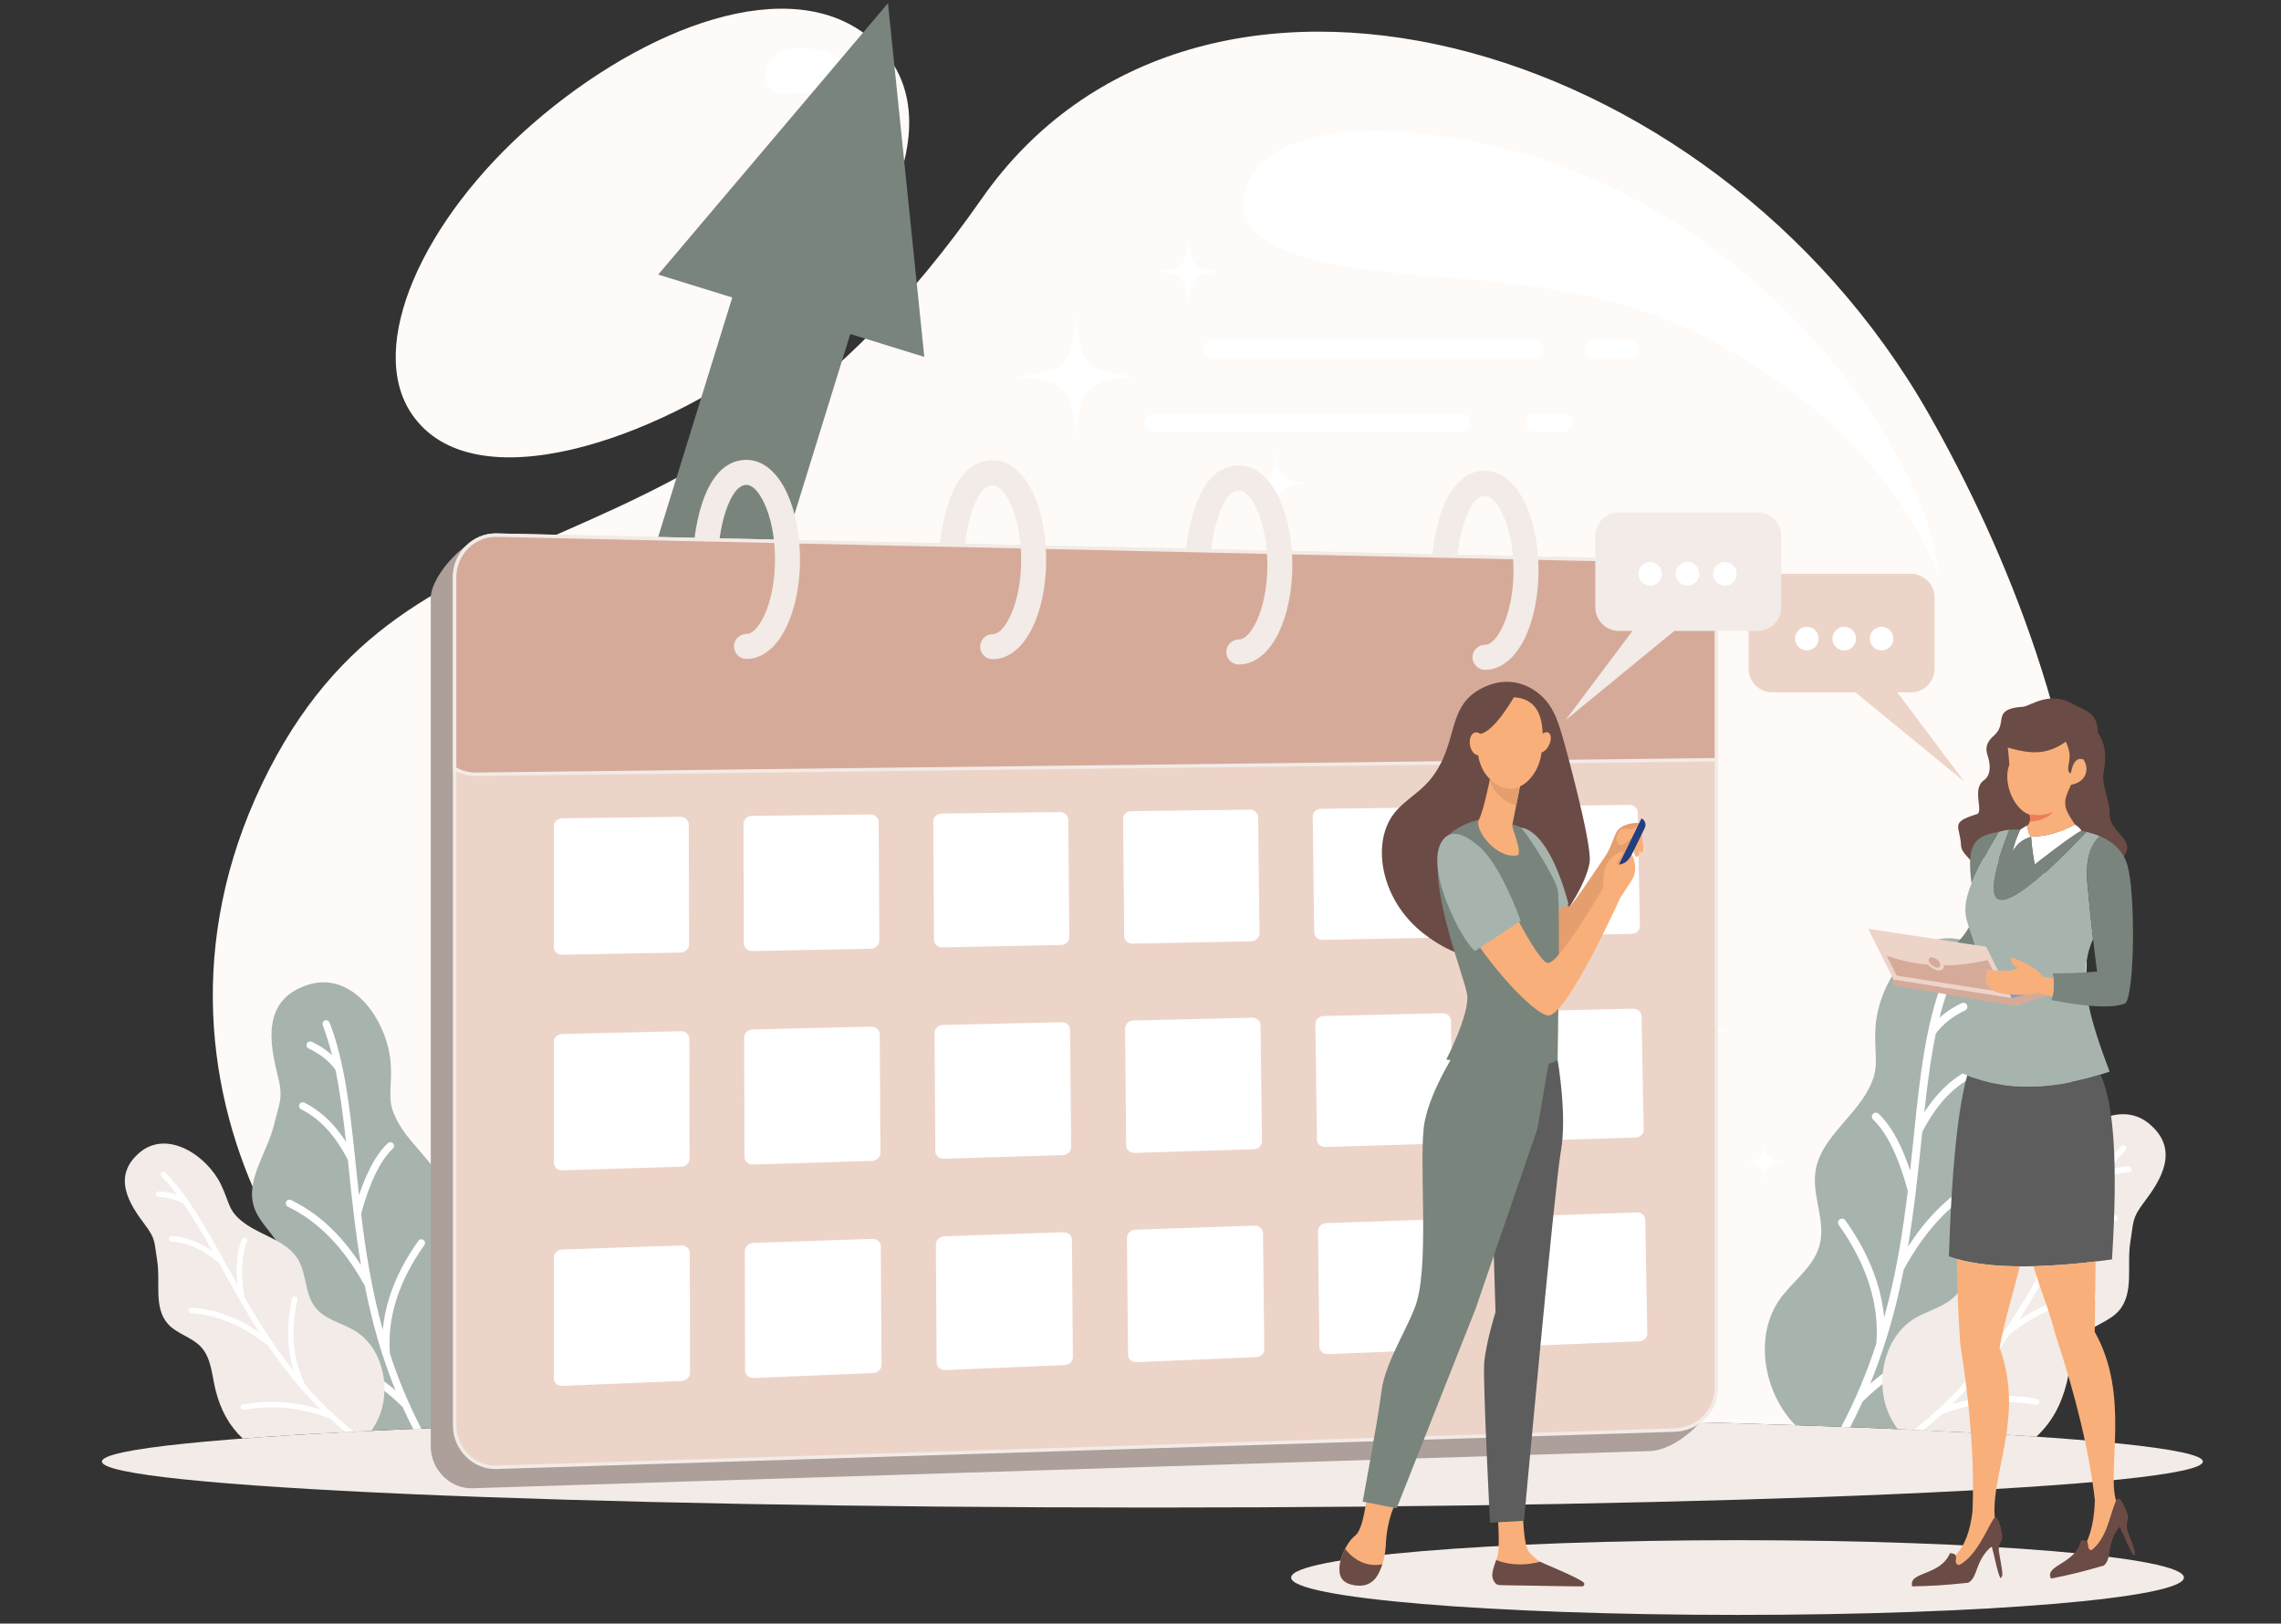 <svg xmlns="http://www.w3.org/2000/svg" xmlns:xlink="http://www.w3.org/1999/xlink" id="Layer_1" x="0px" y="0px" width="2318px" height="1650px" viewBox="0 0 2318 1650" xml:space="preserve"><rect x="0" y="0" width="2318" height="1650" fill="#333333" stroke="none"/><g>	<g>		<g>			<path fill="#FEFAF7" d="M1171.105,1438.563c248.327,0,476.84,3.714,658.188,9.947    c443.799-253.678,290.123-748.124,130.772-1027.803C1738.3,31.455,1214.269-108.439,997.516,202.12    C703.307,623.663,419.492,476.565,266.242,796.707c-153.249,320.153,79.487,627.06,246.69,651.804    C694.279,1442.276,922.794,1438.563,1171.105,1438.563L1171.105,1438.563z M782.255,359.143    c-113.592,86.458-301.473,153.449-363.866,61.532c-46.615-68.671,10.805-197.506,123.264-295.195    C654.027,27.868,804.59-31.22,886.655,40.659C984.041,125.954,869.735,292.561,782.255,359.143z"></path>		</g>		<g>			<path fill="#F2EBE7" d="M1171.105,1438.563c589.594,0,1067.532,20.931,1067.532,46.748c0,25.829-477.938,46.761-1067.532,46.761    c-589.577,0-1067.527-20.932-1067.527-46.761C103.577,1459.493,581.528,1438.563,1171.105,1438.563z"></path>		</g>		<g>			<path fill="#FFFFFF" d="M1515.365,147.962c266.627,59.4,436.293,304.604,452.916,422.986    c6.828,48.568-5.813-65.107-141.832-168.62c-121.545-92.509-216.188-109.65-360.795-120.826    c-102.188-7.892-209.211-20.458-201.61-81.408C1270.053,151.957,1343.234,109.622,1515.365,147.962L1515.365,147.962z     M818.189,48.799c45.904,2.756,73.845,40.44,75.766,83.906c0.818,18.498-13.7-29.856-64.59-36.585    c-31.558-4.167-36.301,5.136-47.616-7.893C770.438,75.199,781.183,46.57,818.189,48.799z"></path>		</g>		<g>			<path fill="#A7B4AD" d="M483.438,1330.829c-12.172-15.235-29.297-27.822-34.33-46.674c-5.928-22.244,7.132-45.664,3.897-68.445    c-4.064-28.693-31.698-47.287-46.701-72.074c-14.681-24.29-7.801-32.449-9.142-60.789c-2.014-42.712-37.038-96.62-83.713-82.16    c-47.379,14.695-39.647,58.742-31.304,91.884c5.943,23.601,2.062,26.993-3.715,50.637c-6.972,28.553-29.453,56.16-20.059,84.013    c5.813,17.229,22.707,28.855,28.813,45.976c6.929,19.392-1.458,40.439-4.685,60.79c-6.798,42.842,2.956,78.469,34.077,113.837    c3.344,3.188,6.82,6.138,10.422,8.873c43.596-2.454,92.649-4.728,146.425-6.763l0.396-0.431    C502.3,1418.417,510.801,1365.057,483.438,1330.829z"></path>		</g>		<g>			<path fill="#FFFFFF" d="M334.973,1039.262c-0.737-1.937-2.907-2.905-4.834-2.164c-1.928,0.733-2.896,2.897-2.159,4.835    c3.698,9.681,6.81,19.813,9.475,30.363c-1.07-0.969-2.18-1.918-3.326-2.843c-5.083-4.081-10.854-7.646-17.313-10.702    c-1.864-0.883-4.097-0.076-4.974,1.788c-0.885,1.872-0.082,4.102,1.787,4.973c5.933,2.813,11.208,6.074,15.832,9.776    c4.371,3.521,8.172,7.45,11.396,11.8c4.787,22.858,7.919,47.429,10.736,73.345c-4.334-6.752-8.964-12.791-13.891-18.151    c-8.549-9.304-18.018-16.519-28.397-21.663c-1.852-0.916-4.091-0.161-5.006,1.688c-0.916,1.841-0.162,4.094,1.685,5.007    c9.517,4.718,18.255,11.402,26.212,20.049c7.902,8.592,15.025,19.112,21.345,31.535l0.732,7.031    c1.588,15.439,3.225,31.278,5.158,47.46c0.01,0.151,0.026,0.302,0.059,0.462c2.02,16.896,4.376,34.164,7.354,51.715    c-8.093-12.488-16.796-23.536-26.121-33.141c-13.663-14.062-28.646-25.021-44.945-32.871c-1.868-0.894-4.103-0.119-5.002,1.755    c-0.894,1.862-0.107,4.104,1.755,4.995c15.51,7.474,29.776,17.917,42.826,31.344c13.005,13.396,24.801,29.75,35.364,49.063    c4.607,23.246,10.476,46.933,18.271,70.889l0,0l0.033,0.085v0.014c3.827,11.746,8.112,23.547,12.941,35.4    c-11.327-9.723-23.364-18.131-36.084-25.217c-17.733-9.873-36.78-17.163-57.131-21.889c-2.013-0.463-4.026,0.797-4.5,2.811    c-0.469,2.014,0.786,4.025,2.805,4.5c19.708,4.565,38.108,11.596,55.19,21.114c16.895,9.41,32.543,21.254,46.949,35.542    c3.316,7.374,6.864,14.75,10.648,22.146l8.241-0.354c-13.27-25.476-23.61-50.896-31.82-76.037    c-1.405-18.26,0.759-36.521,6.492-54.771c5.819-18.497,15.31-37.037,28.479-55.6c1.195-1.689,0.796-4.027-0.888-5.223    c-1.682-1.194-4.018-0.797-5.211,0.893c-13.615,19.188-23.445,38.417-29.501,57.679c-3.44,10.938-5.658,21.878-6.659,32.817    c-11.236-40.561-17.458-80.213-22.007-118.059c4.393-16.031,9.302-29.608,14.723-40.709    c5.389-11.047,11.252-19.563,17.566-25.538c1.502-1.423,1.566-3.779,0.15-5.287c-1.417-1.507-3.785-1.572-5.282-0.15    c-7.004,6.62-13.398,15.859-19.181,27.713c-3.602,7.365-6.971,15.773-10.131,25.238c-1.099-9.992-2.116-19.854-3.117-29.544    l-0.775-7.548c-0.011-0.14-0.021-0.271-0.043-0.409C355.549,1125.796,350.181,1079.014,334.973,1039.262z"></path>		</g>		<g>			<path fill="#F2EBE7" d="M358.101,1350.92c-13.001-6.999-28.662-10.702-37.749-22.341c-10.725-13.74-8.56-33.917-17.566-48.828    c-11.332-18.777-36.091-23.548-53.883-36.37c-17.427-12.563-15.046-20.295-24.376-39.633    c-14.062-29.157-54.432-56.332-82.656-32.429c-28.651,24.276-10.208,52.659,5.416,73.277    c11.138,14.674,9.432,18.186,12.419,36.37c3.602,21.953-3.881,47.848,10.913,64.46c9.156,10.272,24.37,13.373,33.694,23.493    c10.567,11.457,10.966,28.597,14.751,43.736c5.012,20.08,13.761,36.219,27.606,49.269c37.344-2.831,81.246-5.469,130.784-7.882    c3.802-5.427,6.892-11.347,9.104-17.604C397.184,1406.337,387.294,1366.66,358.101,1350.92z"></path>		</g>		<g>			<path fill="#FFFFFF" d="M168.291,1191.808c-1.087-1.119-2.879-1.164-4.011-0.074c-1.119,1.087-1.157,2.886-0.07,4.016    c5.449,5.642,10.617,11.779,15.596,18.336c-1.033-0.354-2.083-0.688-3.148-0.991c-4.76-1.334-9.842-2.108-15.24-2.324    c-1.563-0.064-2.875,1.151-2.936,2.724c-0.059,1.563,1.163,2.876,2.72,2.93c4.964,0.193,9.604,0.903,13.921,2.12    c4.097,1.152,7.908,2.769,11.444,4.845c10.101,14.505,19.559,30.687,29.2,47.902c-5.022-3.413-10.035-6.256-15.052-8.527    c-8.716-3.939-17.447-6.17-26.201-6.677c-1.556-0.085-2.896,1.1-2.987,2.661s1.099,2.896,2.659,2.982    c8.027,0.475,16.091,2.54,24.199,6.201c8.053,3.649,16.128,8.871,24.214,15.654l2.584,4.674    c5.686,10.281,11.521,20.834,17.658,31.523c0.054,0.108,0.106,0.216,0.178,0.314c6.417,11.165,13.173,22.489,20.44,33.839    c-9.336-6.311-18.671-11.413-28.005-15.343c-13.686-5.75-27.374-8.948-41.054-9.584c-1.562-0.063-2.886,1.144-2.961,2.703    c-0.069,1.571,1.143,2.886,2.703,2.961c13.018,0.613,26.05,3.66,39.115,9.151c13.027,5.47,26.088,13.362,39.176,23.698    c10.093,14.825,21.205,29.588,33.727,43.949l0.005,0.021l0.043,0.044h0.006c6.143,7.051,12.629,14.007,19.499,20.833    c-10.772-3.424-21.642-5.717-32.608-6.881c-15.272-1.614-30.701-1.054-46.275,1.681c-1.54,0.279-2.572,1.744-2.298,3.294    c0.265,1.541,1.739,2.563,3.283,2.307c15.079-2.672,29.981-3.21,44.693-1.648c14.557,1.539,28.974,5.158,43.238,10.844    c4.916,4.543,10.03,9.021,15.35,13.414l8.439-0.432c-18.535-14.813-34.621-30.609-48.864-46.933    c-6.391-12.307-10.299-25.668-11.704-40.063c-1.433-14.621-0.317-30.352,3.354-47.181c0.339-1.528-0.63-3.037-2.159-3.369    c-1.522-0.335-3.036,0.635-3.37,2.163c-3.795,17.398-4.947,33.712-3.455,48.925c0.845,8.635,2.535,16.914,5.082,24.828    c-19.845-24.925-35.93-50.713-50.313-75.713c-1.685-12.479-2.288-23.385-1.798-32.719c0.479-9.292,2.035-16.959,4.673-23    c0.619-1.432-0.032-3.111-1.465-3.726c-1.433-0.635-3.102,0.021-3.726,1.454c-2.918,6.696-4.635,15.02-5.151,24.988    c-0.317,6.192-0.185,13.062,0.425,20.588c-3.73-6.646-7.357-13.2-10.923-19.661l-2.777-5.029    c-0.049-0.085-0.097-0.182-0.155-0.267C208.264,1245.986,190.66,1214.988,168.291,1191.808z"></path>		</g>		<g>			<path fill="#A7B4AD" d="M1811.646,1316.38c13.287-16.624,31.978-30.373,37.469-50.938c6.48-24.28-7.785-49.817-4.244-74.69    c4.438-31.31,34.584-51.604,50.951-78.651c16.031-26.498,8.517-35.412,9.98-66.335c2.194-46.607,40.428-105.438,91.354-89.667    c51.703,16.044,43.262,64.107,34.152,100.282c-6.48,25.756-2.24,29.449,4.049,55.257c7.613,31.158,32.15,61.273,21.9,91.68    c-6.354,18.787-24.775,31.482-31.439,50.161c-7.559,21.169,1.594,44.135,5.104,66.348c7.428,46.75-3.23,85.628-37.189,124.228    c-4.11,3.908-8.396,7.506-12.866,10.801c-46.976-2.402-99.388-4.577-156.388-6.517c-0.797-0.795-1.571-1.614-2.336-2.453    C1791.061,1411.946,1781.801,1353.729,1811.646,1316.38z"></path>		</g>		<g>			<path fill="#FFFFFF" d="M1973.666,998.196c0.807-2.108,3.166-3.163,5.274-2.356c2.109,0.81,3.166,3.165,2.357,5.276    c-4.037,10.562-7.441,21.63-10.349,33.129c1.187-1.057,2.394-2.089,3.64-3.09c5.547-4.458,11.844-8.355,18.887-11.683    c2.045-0.971,4.479-0.086,5.437,1.948c0.961,2.035,0.088,4.47-1.947,5.438c-6.482,3.058-12.232,6.609-17.271,10.659    c-4.778,3.844-8.938,8.139-12.457,12.877c-5.223,24.937-8.637,51.768-11.705,80.028c4.729-7.353,9.775-13.964,15.16-19.799    c9.324-10.153,19.66-18.024,30.986-23.644c2.024-1.004,4.459-0.174,5.471,1.841c0.99,2.013,0.173,4.468-1.852,5.457    c-10.379,5.146-19.92,12.446-28.597,21.879c-8.637,9.389-16.397,20.866-23.303,34.421l-0.795,7.678    c-1.732,16.852-3.521,34.131-5.619,51.778c-0.022,0.171-0.043,0.344-0.063,0.506c-2.22,18.443-4.779,37.286-8.035,56.438    c8.83-13.631,18.328-25.689,28.514-36.153c14.9-15.354,31.254-27.315,49.041-35.876c2.035-0.979,4.48-0.13,5.459,1.916    c0.968,2.023,0.119,4.469-1.916,5.447c-16.926,8.151-32.496,19.555-46.729,34.195c-14.201,14.622-27.068,32.473-38.601,53.555    c-5.026,25.367-11.424,51.207-19.94,77.351l0,0l-0.029,0.106l0,0c-4.178,12.813-8.853,25.7-14.127,38.632    c12.361-10.615,25.496-19.79,39.385-27.521c19.349-10.767,40.14-18.734,62.341-23.871c2.196-0.517,4.393,0.852,4.907,3.059    c0.509,2.196-0.86,4.394-3.057,4.897c-21.512,4.997-41.592,12.663-60.229,23.043c-18.434,10.271-35.51,23.201-51.229,38.793    c-3.875,8.592-8.021,17.194-12.467,25.818l-9.021-0.354c14.89-28.359,26.465-56.667,35.597-84.649    c1.526-19.94-0.82-39.857-7.087-59.767c-6.354-20.199-16.711-40.43-31.073-60.692c-1.304-1.83-0.871-4.382,0.971-5.686    c1.83-1.313,4.381-0.872,5.684,0.958c14.859,20.952,25.582,41.938,32.193,62.953c3.746,11.941,6.18,23.881,7.268,35.813    c12.265-44.264,19.047-87.535,24.021-128.826c-4.802-17.495-10.152-32.313-16.063-44.436    c-5.889-12.047-12.283-21.339-19.188-27.864c-1.635-1.551-1.701-4.135-0.16-5.771c1.537-1.638,4.133-1.701,5.771-0.163    c7.634,7.226,14.621,17.303,20.931,30.234c3.93,8.043,7.61,17.227,11.057,27.553c1.195-10.907,2.303-21.663,3.402-32.235    l0.842-8.249c0.01-0.149,0.021-0.29,0.053-0.439C1951.204,1092.646,1957.086,1041.577,1973.666,998.196z"></path>		</g>		<g>			<path fill="#F2EBE7" d="M1948.428,1338.301c14.19-7.644,31.279-11.671,41.195-24.376c11.7-14.986,9.346-37.006,19.162-53.285    c12.383-20.5,39.387-25.701,58.809-39.696c19.014-13.705,16.41-22.138,26.598-43.25c15.338-31.808,59.4-61.469,90.203-35.392    c31.266,26.497,11.133,57.484-5.912,79.977c-12.156,16.021-10.293,19.854-13.555,39.687c-3.93,23.967,4.242,52.219-11.908,70.351    c-9.992,11.209-26.596,14.591-36.77,25.627c-11.531,12.512-11.963,31.212-16.097,47.729    c-5.557,22.223-15.301,40.03-30.782,54.372c-40.783-2.769-88.093-5.342-140.97-7.678c-4.651-6.33-8.397-13.318-11.024-20.735    C1905.771,1398.789,1916.579,1355.484,1948.428,1338.301z"></path>		</g>		<g>			<path fill="#FFFFFF" d="M2155.561,1164.675c1.184-1.228,3.145-1.271,4.371-0.087c1.227,1.187,1.27,3.146,0.074,4.372    c-5.932,6.159-11.574,12.855-17.021,20.015c1.142-0.387,2.283-0.741,3.445-1.074c5.191-1.454,10.734-2.315,16.623-2.542    c1.715-0.064,3.146,1.261,3.209,2.971c0.064,1.703-1.271,3.134-2.971,3.21c-5.406,0.215-10.478,0.979-15.193,2.313    c-4.457,1.25-8.623,3.016-12.477,5.275c-11.027,15.828-21.353,33.485-31.871,52.274c5.469-3.728,10.948-6.814,16.42-9.304    c9.508-4.297,19.045-6.729,28.596-7.287c1.701-0.1,3.166,1.204,3.264,2.905c0.096,1.699-1.207,3.166-2.908,3.263    c-8.742,0.506-17.549,2.769-26.397,6.761c-8.787,3.974-17.605,9.669-26.425,17.077l-2.819,5.104    c-6.203,11.219-12.576,22.739-19.271,34.399c-0.065,0.119-0.131,0.237-0.194,0.345c-6.998,12.189-14.375,24.549-22.31,36.93    c10.188-6.879,20.371-12.457,30.555-16.741c14.945-6.277,29.879-9.765,44.804-10.454c1.711-0.075,3.153,1.238,3.239,2.949    c0.064,1.701-1.248,3.146-2.95,3.229c-14.201,0.657-28.425,3.984-42.681,9.981c-14.231,5.964-28.465,14.59-42.754,25.861    c-11.014,16.183-23.139,32.29-36.813,47.966l0,0l-0.041,0.065h-0.013c-6.709,7.687-13.782,15.288-21.286,22.729    c11.758-3.726,23.622-6.232,35.596-7.505c16.668-1.766,33.506-1.151,50.496,1.841c1.68,0.303,2.799,1.905,2.51,3.585    c-0.291,1.682-1.905,2.813-3.586,2.521c-16.45-2.907-32.721-3.51-48.772-1.798c-15.894,1.688-31.611,5.631-47.183,11.831    c-5.846,5.405-11.928,10.703-18.28,15.902l-9.324-0.44c20.92-16.527,38.998-34.217,54.977-52.51    c6.965-13.426,11.219-28.006,12.771-43.724c1.551-15.959,0.332-33.12-3.66-51.488c-0.369-1.657,0.688-3.306,2.346-3.673    c1.67-0.365,3.316,0.691,3.683,2.36c4.135,18.992,5.395,36.791,3.768,53.381c-0.926,9.432-2.768,18.465-5.543,27.1    c21.652-27.195,39.201-55.329,54.9-82.624c1.852-13.609,2.496-25.507,1.969-35.701c-0.525-10.133-2.229-18.511-5.103-25.1    c-0.68-1.56,0.031-3.381,1.593-4.068c1.561-0.668,3.393,0.043,4.069,1.594c3.177,7.299,5.05,16.396,5.621,27.271    c0.355,6.763,0.205,14.245-0.463,22.46c4.068-7.247,8.031-14.394,11.929-21.447l3.024-5.479c0.057-0.107,0.108-0.205,0.162-0.302    C2111.943,1223.807,2131.152,1189.967,2155.561,1164.675z"></path>		</g>		<g>			<path fill="#FFFFFF" d="M1093.6,318.854c-3.817,52.434-11.553,59.67-61.548,63.718c49.995,4.027,57.73,11.262,61.548,63.708    c3.816-52.445,11.558-59.681,61.549-63.708C1105.157,378.523,1097.416,371.288,1093.6,318.854L1093.6,318.854z M1296.84,457.153    c-2.047,28.005-6.183,31.857-32.859,34.022c26.678,2.154,30.813,6.008,32.859,34.014c2.035-28.006,6.157-31.859,32.858-34.014    C1302.998,489.012,1298.875,485.158,1296.84,457.153L1296.84,457.153z M1207.832,241.676    c-2.07,28.361-6.259,32.269-33.282,34.455c27.023,2.185,31.211,6.093,33.282,34.453c2.055-28.36,6.243-32.269,33.278-34.453    C1214.075,273.945,1209.887,270.037,1207.832,241.676z"></path>		</g>		<g>			<path fill="#FFFFFF" d="M1019.906,1178.607c3.097,42.484,9.356,48.342,49.861,51.614c-40.505,3.273-46.767,9.133-49.861,51.618    c-3.096-42.485-9.362-48.345-49.866-51.618C1010.543,1226.949,1016.81,1221.093,1019.906,1178.607L1019.906,1178.607z     M855.253,1290.646c1.658,22.687,5.001,25.819,26.626,27.563c-21.625,1.744-24.969,4.877-26.626,27.563    c-1.646-22.688-4.995-25.819-26.615-27.563C850.258,1316.466,853.607,1313.332,855.253,1290.646L855.253,1290.646z     M927.365,1116.095c1.669,22.965,5.056,26.142,26.96,27.906c-21.904,1.767-25.291,4.932-26.96,27.909    c-1.674-22.979-5.065-26.144-26.965-27.909C922.299,1142.235,925.691,1139.06,927.365,1116.095z"></path>		</g>		<g>			<path fill="#FFFFFF" d="M1666.961,1073.889c-2.371,32.527-7.172,37.018-38.181,39.516c31.009,2.509,35.81,6.999,38.181,39.514    c2.366-32.515,7.17-37.005,38.18-39.514C1674.131,1110.905,1669.327,1106.416,1666.961,1073.889L1666.961,1073.889z     M1793.02,1159.669c-1.27,17.365-3.834,19.768-20.381,21.104c16.547,1.334,19.111,3.734,20.381,21.103    c1.258-17.367,3.822-19.768,20.381-21.103C1796.842,1179.437,1794.277,1177.034,1793.02,1159.669L1793.02,1159.669z     M1737.807,1026.019c-1.271,17.596-3.877,20.017-20.641,21.373c16.764,1.348,19.368,3.778,20.641,21.361    c1.291-17.583,3.875-20.015,20.652-21.361C1741.682,1046.034,1739.098,1043.613,1737.807,1026.019z"></path>		</g>		<g>			<polygon fill="#79847C" points="864.064,339.428 569.09,1292.801 460.239,1219.919 744.14,302.323 668.907,279.046     902.377,3.247 939.296,362.705    "></polygon>		</g>	</g>	<g>		<g>			<path fill="#AD9F9A" d="M499.619,544.053l1177.721,47.524c23.43,0.947,42.078,19.187,42.639,42.626l18.387,786.239    c0.539,23.438-37.596,53.444-61.024,54.187l-1196.966,37.826c-23.435,0.743-42.625-19.176-42.625-42.627V607.771    C437.747,584.321,476.196,543.104,499.619,544.053z"></path>		</g>		<g>			<path fill="#EDD4C8" d="M504.62,543.848l1196.968,26.434c23.448,0.517,42.637,19.187,42.637,42.637v797.802    c0,23.43-19.211,41.883-42.637,42.614L504.62,1491.17c-23.434,0.732-42.631-19.187-42.631-42.627V586.474    C461.989,563.034,481.181,543.342,504.62,543.848z"></path>		</g>		<g>			<path fill="#F2EBE7" d="M504.653,542.104l1196.977,26.433c12.241,0.28,23.385,5.317,31.43,13.362l0.012-0.012    c7.969,7.969,12.896,18.886,12.896,31.03v797.802c0,12.104-4.918,22.934-12.855,30.868l0,0    c-8.031,8.043-19.195,13.113-31.461,13.503l-1196.976,37.823c-0.544,0.021-0.98,0.021-1.319,0.021    c-11.688,0-22.282-4.91-30.046-12.748c-7.746-7.827-12.678-18.563-13.043-30.233v-0.01c-0.01-0.571-0.027-1.057-0.027-1.4    V586.474l0.011-0.011l0.007-0.947v-0.011c0.258-11.833,5.206-22.686,13.032-30.566c7.844-7.903,18.588-12.846,30.433-12.846    h0.011l0.898,0.012H504.653L504.653,542.104z M1701.553,572.036L504.589,545.592l-0.867-0.011v0.011    c-10.875,0-20.743,4.543-27.956,11.8c-7.219,7.279-11.779,17.281-12.016,28.178l-0.011,0.903h0.005v862.068    c0,0.55,0.006,0.981,0.018,1.293c0.339,10.767,4.882,20.672,12.026,27.886c7.128,7.204,16.85,11.715,27.568,11.715l1.206-0.013    l1196.971-37.833c11.351-0.354,21.674-5.039,29.104-12.469l0,0c7.299-7.299,11.832-17.271,11.832-28.402V612.917    c0-11.176-4.556-21.21-11.888-28.543v-0.01C1723.166,576.934,1712.868,572.283,1701.553,572.036z"></path>		</g>		<g>			<path fill="#FFFFFF" d="M571.262,831.623c39.892-0.527,80.02-0.979,120.146-1.507c4.657-0.064,8.55,3.531,8.555,7.967    c0.103,40.56,0.236,81.129,0.334,121.699c0.005,4.382-3.893,8.097-8.668,8.204c-40.117,0.828-80.357,1.54-120.368,2.313    c-4.775,0.1-8.446-3.52-8.446-7.968c0-40.849,0-81.709,0-122.58C562.815,835.317,566.482,831.689,571.262,831.623    L571.262,831.623z M571.262,1050.815c40.117-1.002,80.358-1.905,120.589-2.854c4.775-0.107,8.662,3.401,8.667,7.796    c0.107,40.568,0.129,81.19,0.226,121.696c0.012,4.383-3.897,8.107-8.56,8.258c-40.343,1.261-80.692,2.456-120.922,3.662    c-4.775,0.149-8.446-3.403-8.446-7.851c0-40.807,0-81.667,0-122.517C562.815,1054.562,566.487,1050.934,571.262,1050.815    L571.262,1050.815z M1538.77,1027.947c40.129-0.958,80.365-1.863,120.59-2.854c4.781-0.119,8.699,3.229,8.787,7.429    c0.689,38.588,1.527,77.121,2.215,115.646c0.088,4.199-3.777,7.817-8.559,7.957c-40.342,1.271-80.687,2.422-120.92,3.672    c-4.662,0.151-8.605-3.241-8.668-7.438c-0.595-38.826-1.412-77.631-1.994-116.509    C1530.146,1031.64,1534.012,1028.055,1538.77,1027.947L1538.77,1027.947z M1345.27,1032.544    c40.117-0.989,80.363-1.96,120.588-2.843c4.779-0.107,8.611,3.229,8.68,7.493c0.591,38.999,1.291,77.932,1.871,116.862    c0.066,4.266-3.766,7.828-8.547,7.97c-40.332,1.206-80.688,2.455-120.936,3.671c-4.65,0.141-8.611-3.24-8.654-7.504    c-0.496-39.171-1.057-78.446-1.561-117.683C1336.654,1036.248,1340.5,1032.674,1345.27,1032.544L1345.27,1032.544z     M1151.768,1037.108c40.115-0.958,80.363-1.905,120.59-2.853c4.672-0.12,8.633,3.294,8.678,7.547    c0.387,39.407,0.945,78.749,1.441,118.091c0.045,4.266-3.789,7.936-8.57,8.086c-40.334,1.26-80.686,2.412-120.917,3.672    c-4.548,0.141-8.516-3.306-8.56-7.568c-0.394-39.633-0.813-79.265-1.108-118.964    C1143.288,1040.856,1147.105,1037.218,1151.768,1037.108L1151.768,1037.108z M958.26,1041.652    c40.123-0.947,80.363-1.905,120.6-2.854c4.663-0.108,8.51,3.358,8.554,7.677c0.404,39.751,0.819,79.566,1.114,119.254    c0.028,4.327-3.896,8-8.451,8.141c-40.344,1.26-80.691,2.455-120.923,3.725c-4.774,0.142-8.646-3.357-8.667-7.677    c-0.199-39.988-0.484-80.084-0.78-120.127C949.679,1045.465,953.604,1041.761,958.26,1041.652L958.26,1041.652z     M764.764,1046.207c40.118-0.894,80.37-1.905,120.594-2.853c4.781-0.108,8.646,3.4,8.662,7.783    c0.204,40.159,0.474,80.321,0.673,120.428c0.017,4.371-3.896,8.117-8.56,8.246c-40.35,1.207-80.692,2.413-120.929,3.673    c-4.774,0.15-8.655-3.351-8.661-7.73c-0.107-40.387-0.242-80.903-0.34-121.353    C756.198,1050.019,760.102,1046.304,764.764,1046.207L764.764,1046.207z M571.262,1269.824    c40.343-1.357,80.698-2.726,121.037-4.136c4.779-0.148,8.667,3.307,8.672,7.74c0.097,40.561,0.221,81.13,0.221,121.698    c0,4.394-3.785,8.119-8.56,8.313c-40.451,1.668-80.918,3.349-121.256,5.007c-4.786,0.204-8.561-3.229-8.561-7.678    c0-40.86,0-81.721,0-122.581C562.815,1273.754,566.482,1269.986,571.262,1269.824L571.262,1269.824z M1542.107,1236.285    c40.228-1.4,80.578-2.724,121.031-4.135c4.779-0.161,8.709,3.111,8.785,7.32c0.701,38.525,1.412,77.123,2.11,115.701    c0.076,4.211-3.674,7.763-8.453,7.957c-40.448,1.681-80.911,3.338-121.256,5.007c-4.78,0.204-8.807-2.994-8.893-7.257    c-0.689-38.87-1.293-77.705-1.885-116.571C1533.475,1240.097,1537.327,1236.446,1542.107,1236.285L1542.107,1236.285z     M1347.939,1242.993c40.225-1.399,80.578-2.768,121.027-4.135c4.663-0.15,8.604,3.176,8.668,7.438    c0.604,38.933,1.186,77.941,1.791,116.863c0.063,4.274-3.675,7.827-8.453,8.021c-40.453,1.669-80.914,3.338-121.259,5.008    c-4.778,0.193-8.836-3.048-8.893-7.321c-0.494-39.276-0.947-78.522-1.443-117.735    C1339.325,1246.806,1343.157,1243.146,1347.939,1242.993L1347.939,1242.993z M1153.77,1249.7    c40.226-1.4,80.58-2.768,120.933-4.124c4.771-0.172,8.722,3.229,8.765,7.495c0.496,39.33,0.84,78.748,1.336,118.09    c0.055,4.329-3.672,7.882-8.443,8.076c-40.461,1.669-80.922,3.4-121.26,5.06c-4.664,0.193-8.742-3.11-8.78-7.386    c-0.397-39.741-0.711-79.385-1.108-119.018C1145.173,1253.565,1149.098,1249.862,1153.77,1249.7L1153.77,1249.7z     M959.714,1256.409c40.229-1.357,80.584-2.727,120.922-4.135c4.668-0.162,8.641,3.229,8.673,7.558    c0.301,39.752,0.693,79.567,0.99,119.318c0.031,4.329-3.773,7.944-8.441,8.129c-40.461,1.669-80.913,3.401-121.262,5.061    c-4.771,0.204-8.758-3.165-8.774-7.482c-0.2-40.106-0.586-80.096-0.781-120.2C951.02,1260.284,954.928,1256.569,959.714,1256.409    L959.714,1256.409z M765.432,1263.128c40.343-1.369,80.691-2.734,121.036-4.137c4.774-0.171,8.65,3.296,8.667,7.613    c0.197,40.16,0.473,80.374,0.667,120.535c0.021,4.381-3.774,8.054-8.561,8.246c-40.445,1.669-80.918,3.338-121.262,5.008    c-4.774,0.204-8.769-3.178-8.774-7.549c-0.097-40.516-0.23-80.967-0.333-121.418    C756.866,1267.046,760.763,1263.277,765.432,1263.128L765.432,1263.128z M1535.323,819.49    c40.011-0.539,80.14-0.991,120.148-1.507c4.778-0.064,8.817,3.337,8.883,7.548c0.711,38.578,1.422,77.123,2.121,115.7    c0.076,4.21-3.779,7.752-8.562,7.849c-40.116,0.786-80.352,1.551-120.371,2.38c-4.76,0.098-8.711-3.349-8.776-7.559    c-0.592-38.867-1.174-77.703-1.775-116.572C1526.926,823.107,1530.674,819.554,1535.323,819.49L1535.323,819.49z     M1342.491,821.935c40.009-0.527,80.029-1.022,120.146-1.496c4.78-0.065,8.711,3.391,8.774,7.602    c0.604,38.985,1.185,77.994,1.787,116.929c0.064,4.263-3.789,7.805-8.559,7.901c-40.129,0.786-80.365,1.54-120.375,2.326    c-4.771,0.097-8.732-3.284-8.775-7.561c-0.494-39.275-0.944-78.511-1.442-117.799    C1333.986,825.573,1337.723,822.009,1342.491,821.935L1342.491,821.935z M1149.657,824.335    c40.009-0.538,80.028-0.991,120.136-1.507c4.78-0.065,8.731,3.401,8.786,7.719c0.494,39.343,0.841,78.761,1.334,118.102    c0.054,4.329-3.768,7.861-8.549,7.959c-40.116,0.784-80.362,1.593-120.373,2.378c-4.668,0.087-8.532-3.358-8.56-7.677    c-0.301-39.697-0.715-79.342-1.11-119.018C1141.28,828.016,1144.995,824.399,1149.657,824.335L1149.657,824.335z     M956.931,826.778c40.01-0.527,80.024-0.979,120.153-1.508c4.655-0.063,8.521,3.467,8.554,7.796    c0.297,39.752,0.598,79.566,1.001,119.308c0.042,4.329-3.785,7.935-8.453,8.021c-40.122,0.785-80.362,1.604-120.367,2.379    c-4.775,0.098-8.646-3.413-8.667-7.729c-0.193-40.107-0.581-80.148-0.78-120.191C948.354,830.482,952.16,826.843,956.931,826.778    L956.931,826.778z M764.096,829.169c40.004-0.473,80.029-1.021,120.147-1.496c4.78-0.064,8.656,3.468,8.673,7.838    c0.198,40.226,0.462,80.386,0.661,120.547c0.017,4.37-3.897,8.031-8.667,8.14c-40.123,0.774-80.353,1.526-120.374,2.314    c-4.769,0.097-8.661-3.414-8.667-7.784c-0.097-40.517-0.231-80.968-0.334-121.418    C755.531,832.927,759.326,829.233,764.096,829.169z"></path>		</g>		<g>			<path fill="#D6AA99" d="M504.62,543.848l1196.968,26.434c23.448,0.517,42.637,19.187,42.637,42.637v159.167h-0.193    l-1260.233,14.76c-7.952,0.098-15.388-2.066-21.81-5.857V586.474C461.989,563.034,481.181,543.342,504.62,543.848z"></path>		</g>		<g>			<path fill="#F2EBE7" d="M504.653,542.104l1196.977,26.433c12.254,0.28,23.396,5.317,31.44,13.351    c7.969,7.969,12.896,18.886,12.896,31.03v159.167v1.722l-1.732,0.021h-0.182L483.813,788.589    c-4.069,0.042-8.005-0.463-11.741-1.464c-3.882-1.044-7.569-2.616-10.967-4.629l-0.866-0.506v-1.002V586.474l0.011-0.011    l0.012-0.937v-0.021c0.258-11.833,5.2-22.686,13.034-30.566c7.838-7.903,18.582-12.846,30.427-12.846h0.016l0.895,0.012H504.653    L504.653,542.104z M1701.566,572.036L504.589,545.592l-0.873-0.011c-10.864,0.011-20.737,4.543-27.945,11.811    c-7.225,7.279-11.784,17.281-12.021,28.178l-0.011,0.903h0.005v193.514c2.887,1.604,5.98,2.886,9.229,3.757    c3.456,0.927,7.079,1.399,10.81,1.355l1258.688-14.75V612.917c0-11.176-4.556-21.21-11.887-28.543    C1723.166,576.945,1712.868,572.283,1701.566,572.036z"></path>		</g>		<g>			<path fill="#F2EBE7" d="M1455.477,565.037c1.553-16.344,5.6-38.503,13.697-55.687c8.379-17.775,21.08-30.922,39.922-30.922    c16.852,0,31.268,12.685,40.938,33.194c8.312,17.626,13.459,41.667,13.459,67.938s-5.147,50.324-13.459,67.949    c-9.67,20.512-24.086,33.194-40.938,33.194c-7.018,0-12.713-5.686-12.713-12.705c0-7.009,5.694-12.705,12.713-12.705    c6.15,0,12.588-7.116,18.004-18.604c6.762-14.373,10.959-34.562,10.959-57.128s-4.197-42.744-10.959-57.118    c-5.416-11.488-11.854-18.604-18.004-18.604c-6.9,0-12.551,6.944-16.988,16.322c-6.459,13.727-9.809,31.655-11.197,45.415    L1455.477,565.037L1455.477,565.037z M705.514,549.048c1.852-15.687,5.861-35.261,13.179-50.787    c8.376-17.765,21.081-30.922,39.913-30.922c16.855,0,31.272,12.694,40.946,33.205C807.853,518.169,813,542.212,813,568.483    c0,26.271-5.146,50.313-13.448,67.938c-9.673,20.522-24.091,33.205-40.946,33.205c-7.015,0-12.71-5.696-12.71-12.705    c0-7.02,5.696-12.716,12.71-12.716c6.158,0,12.591-7.105,18.008-18.594c6.768-14.374,10.972-34.563,10.972-57.129    c0-22.567-4.204-42.756-10.972-57.118c-5.417-11.499-11.85-18.605-18.008-18.605c-6.896,0-12.555,6.935-16.975,16.322    c-5.729,12.145-9.006,27.585-10.648,40.505L705.514,549.048L705.514,549.048z M955.143,554.367    c1.545-16.344,5.583-38.566,13.711-55.793c8.378-17.776,21.082-30.922,39.914-30.922c16.855,0,31.271,12.683,40.941,33.193    c8.307,17.625,13.453,41.668,13.453,67.938c0,26.283-5.146,50.324-13.453,67.95c-9.669,20.51-24.086,33.205-40.941,33.205    c-7.02,0-12.71-5.696-12.71-12.716c0-7.009,5.69-12.716,12.71-12.716c6.154,0,12.592-7.104,18.002-18.594    c6.773-14.374,10.977-34.563,10.977-57.129c0-22.556-4.203-42.745-10.977-57.118c-5.41-11.488-11.848-18.605-18.002-18.605    c-6.896,0-12.554,6.945-16.979,16.322c-6.482,13.76-9.841,31.751-11.22,45.522L955.143,554.367L955.143,554.367z     M1205.301,559.708c1.551-16.345,5.598-38.535,13.717-55.751c8.377-17.776,21.08-30.923,39.91-30.923    c16.85,0,31.279,12.684,40.949,33.205c8.301,17.625,13.444,41.668,13.444,67.938c0,26.271-5.145,50.313-13.444,67.938    c-9.67,20.521-24.101,33.206-40.949,33.206c-7.018,0-12.713-5.696-12.713-12.705c0-7.021,5.694-12.716,12.713-12.716    c6.15,0,12.588-7.117,18.004-18.596c6.771-14.374,10.971-34.561,10.971-57.128s-4.199-42.755-10.971-57.119    c-5.416-11.499-11.854-18.604-18.004-18.604c-6.898,0-12.551,6.934-16.978,16.323c-6.483,13.737-9.832,31.708-11.219,45.469    L1205.301,559.708z"></path>		</g>	</g>	<g>		<path fill="#FFFFFF" d="M1171.945,438.699h313.208c4.973,0,9-4.028,9-9.002c0-4.984-4.027-9.012-9-9.012h-313.208   c-4.996,0-9.024,4.027-9.024,9.012C1162.921,434.671,1166.948,438.699,1171.945,438.699L1171.945,438.699z M1619.393,364.128   h37.297c4.975,0,9-4.038,9-9.012c0.021-4.985-4.025-9-9-9l-37.297-0.011c-4.963,0-9.002,4.037-9.002,9.012   C1610.391,360.09,1614.42,364.128,1619.393,364.128L1619.393,364.128z M1559.743,438.699h29.826c4.963,0,9-4.028,9-9.002   c0-4.984-4.037-9.012-9.01-9.012h-29.816c-4.995,0-9.012,4.027-9.012,9.012C1550.732,434.671,1554.748,438.699,1559.743,438.699   L1559.743,438.699z M1231.592,364.128h328.151c4.955,0,9.002-4.038,9.002-9.012c0-4.985-4.047-9-9.012-9l-328.143-0.011   c-4.976,0-9.013,4.037-9.013,9.012C1222.579,360.09,1226.616,364.128,1231.592,364.128z"></path>	</g>	<g>		<g>			<path fill="#EDD4C8" d="M1965.926,679.551c0-24.104,0-48.206,0-72.305c0-13.312-10.793-24.104-24.109-24.104    c-46.92,0-93.836,0-140.764,0c-13.312,0-24.103,10.792-24.103,24.104c0,24.099,0,48.201,0,72.305    c0,13.308,10.791,24.1,24.103,24.1c28.186,0,56.369,0,84.557,0l110.537,90.678l-68.02-90.678c4.563,0,9.127,0,13.688,0    C1955.133,703.649,1965.926,692.857,1965.926,679.551z"></path>		</g>		<g>			<path fill="#F2EBE7" d="M1621.15,617.093c0-24.098,0-48.201,0-72.304c0-13.307,10.791-24.098,24.099-24.098    c46.924,0,93.846,0,140.77,0c13.307,0,24.1,10.792,24.1,24.098c0,24.103,0,48.206,0,72.304c0,13.312-10.793,24.104-24.1,24.104    c-28.188,0-56.375,0-84.557,0l-110.539,90.678l68.018-90.678c-4.563,0-9.127,0-13.691,0    C1631.941,641.196,1621.15,630.404,1621.15,617.093z"></path>		</g>		<g>			<path fill="#F2EBE7" d="M1765.709,1641.187c249.854,0,453.637-17.063,453.637-37.979c0-20.918-203.783-37.976-453.637-37.976    c-249.854,0-453.64,17.058-453.64,37.976C1312.07,1624.124,1515.855,1641.187,1765.709,1641.187z"></path>		</g>		<g>			<path fill="#FFFFFF" d="M1836.163,636.996c6.627,0,12.002,5.373,12.002,12.002c0,6.63-5.375,12.003-12.002,12.003    c-6.633,0-12.002-5.374-12.002-12.003S1829.531,636.996,1836.163,636.996L1836.163,636.996z M1912.115,636.996    c6.629,0,12.004,5.373,12.004,12.002c0,6.63-5.375,12.003-12.004,12.003s-12-5.374-12-12.003S1905.486,636.996,1912.115,636.996    L1912.115,636.996z M1874.139,636.996c6.631,0,12.004,5.373,12.004,12.002c0,6.63-5.373,12.003-12.004,12.003    c-6.627,0-12.002-5.374-12.002-12.003S1867.512,636.996,1874.139,636.996z"></path>		</g>		<g>			<path fill="#FFFFFF" d="M1676.918,571.141c6.629,0,12.004,5.374,12.004,12.001c0,6.631-5.375,12.004-12.004,12.004    c-6.63,0-12-5.372-12-12.004C1664.918,576.515,1670.288,571.141,1676.918,571.141L1676.918,571.141z M1752.868,571.141    c6.63,0,12.005,5.374,12.005,12.001c0,6.631-5.375,12.004-12.005,12.004c-6.629,0-12-5.372-12-12.004    C1740.868,576.515,1746.24,571.141,1752.868,571.141L1752.868,571.141z M1714.895,571.141c6.629,0,12.004,5.374,12.004,12.001    c0,6.631-5.375,12.004-12.004,12.004s-12-5.372-12-12.004C1702.895,576.515,1708.266,571.141,1714.895,571.141z"></path>		</g>		<g>			<path fill="#6B4B45" d="M1587.704,748.153c-5.168-17.387-10.442-34.791-28.862-46.869c-14.894-9.734-31.861-10.704-47.386-4.384    c-43.954,17.933-27.204,56.762-57.43,94.625c-12.93,16.146-31.199,23.665-41.211,40.863    c-18.123,31.007-7.484,84.069,33.684,116.188c100.841,78.699,166.955-45.915,169.033-73.545    C1617.088,854.489,1591.034,759.349,1587.704,748.153z"></path>		</g>		<g>			<path fill="#E59E6E" d="M1548.771,865.907l-4.816-25.153c0,0,14.238,3.401,23.302,17.5c9.061,14.097,24.225,61.642,26.817,63.058    c2.593,1.42,31.265-42.723,36.281-49.737c6.191-8.572,8.502-18.49,12.387-26.001c3.879-7.514,17.549-10.063,22.74-9.069    c5.164,0.92-7.111,22.884-7.111,22.884s-31.067,53.917-41.426,83.532c-10.352,29.549-42.717,43.646-47.889,39.467    C1563.875,978.134,1548.771,865.907,1548.771,865.907z"></path>		</g>		<g>			<path fill="#A7B4AD" d="M1554.389,941.504l39.578-22.528c0,0-17.976-75.814-50.012-78.222L1554.389,941.504z"></path>		</g>		<g>			<path fill="#F9AF79" d="M1643.088,849.752c0,0,1.289-5.737,4.774-6.874c3.49-1.134,9.572-0.142,9.943,0    c0.395,0.143,7.11-3.473,7.11-3.473l-5.538,10.347c0,0-10.867,12.753-14.478,8.007    C1641.279,852.941,1643.088,849.752,1643.088,849.752z"></path>		</g>		<g>			<path fill="#F9AF79" d="M1666.85,839.829c0,0,3.93,19.979,2.93,24.162c-0.985,4.181-3.496,1.916-3.944,1.065    c-1.947-3.756-3.275-16.585-3.275-16.585L1666.85,839.829z"></path>		</g>		<g>			<path fill="#F9AF79" d="M1658.413,856.409c0,0,1.877,12.402,3.798,13.817c1.239,0.992,2.834,0.426,3.354-2.056    c0.525-2.548-2.506-17.783-2.506-17.783L1658.413,856.409z"></path>		</g>		<g>			<path fill="#223F81" d="M1646.991,891.554l-6.498-3.188l27.625-56.68c3.604,1.771,5.084,6.093,3.338,9.705L1646.991,891.554z"></path>		</g>		<g>			<path fill="#F9AF79" d="M1389.068,1520.36c0,0-3.354,34.083-11.983,40.315c-8.632,6.308-20.14,29.403-14.386,41.943    c1.795,3.896,5.394,6.166,9.488,7.438c12.121,3.756,25.022-2.553,30.182-14.172c2.886-6.445,5.414-15.089,5.927-26.002    c1.293-27.633,9.918-41.729,9.918-41.729L1389.068,1520.36z"></path>		</g>		<g>			<path fill="#F9AF79" d="M1521.676,1534.32c0,0,2.723,34.36,0.51,45.554c-1.182,5.953-7.764,18.282-4.738,23.948    c3.021,5.601,6.471,7.016,6.471,7.016l78.269,1.274c4.271,0.076,1.459-2.689-1.982-5.172c-5.627-4.18-10.162-6.868-28.143-15.584    c-1.176-0.57-5.443-3.26-6.986-4.18c-3.903-2.411-7.821-6.167-11.194-9.852c-5.619-6.308-6.107-36.563-6.107-36.563    L1521.676,1534.32z"></path>		</g>		<g>			<path fill="#5D5D5D" d="M1582.863,1077.187c0,0,9.855,55.827,3.381,92.388c-6.477,36.631-37.536,375.939-37.536,375.939    l-34.519,1.984c0,0-7.24-141.776-5.947-161.47c1.298-19.697,11.535-52.715,11.535-52.715l-3.432-114.427l43.563-150.347    L1582.863,1077.187z"></path>		</g>		<g>			<path fill="#79847C" d="M1481.396,1065.424c0,0-27.178,40.811-33.654,74.606c-6.471,33.794,4.754,137.666-7.701,181.945    c-6.729,23.949-32.28,61.006-36.163,91.965c-3.882,30.964-19.115,112.091-19.115,112.091l34.508,6.8l80.189-202.566    l62.899-183.221l16.117-94.303L1481.396,1065.424z"></path>		</g>		<g>			<path fill="#79847C" d="M1503.404,833.102c0,0-18.641,3.049-32.52,16.65c-29.775,29.12,17.491,141.489,20.076,161.258    c2.594,19.694-21.214,65.682-21.214,65.682s88.941,16.437,113.115,0.495c0,0,2.834-158.211,0.242-172.313    c-2.588-14.025-31.553-57.531-36.725-63.128C1541.204,836.078,1503.404,833.102,1503.404,833.102z"></path>		</g>		<g>			<path fill="#F9AF79" d="M1469.741,863.001c2.297-6.944,10.16-10.347,16.863-7.441c9.188,4.04,21.881,11.55,28.078,24.444    c10.356,21.612,46.598,95.791,57.822,98.625c11.207,2.767,56.952-77.013,56.952-77.013s-1.284-14.102,2.601-22.108    c3.881-7.935,15.521-16.366,17.246-13.601c1.719,2.831-6.48,9.916-6.48,11.336c0,1.346,3.465,2.265,8.199-0.498    c4.756-2.833,7.322-8.502,7.322-8.502s7.791,14.1-0.406,26.782c-8.197,12.682-11.65,17.854-11.65,17.854    s-53.065,117.824-72.491,119.174C1555.715,1033.396,1451.566,917.913,1469.741,863.001z"></path>		</g>		<g>			<path fill="#F9AF79" d="M1515.385,785.062c0,0-0.193,1.067-0.525,2.908c-1.6,8.644-7.787,37.269-11.951,45.133    c-5.051,9.493,17.271,39.892,38.746,36.205c6.393-1.136-5.402-27.917-4.836-30.752c1.084-5.453,2.557-12.822,4.059-20.476    c0.853-4.251,1.718-8.574,2.521-12.682c2.295-11.622,4.174-21.113,4.174-21.113L1515.385,785.062z"></path>		</g>		<g>			<path fill="#E59E6E" d="M1514.859,787.97c0.332-1.84,0.525-2.908,0.525-2.908l32.188-0.776c0,0-1.879,9.492-4.174,21.112    c-0.805,4.038-1.662,8.36-2.5,12.611c-4.977-0.707-10.166-3.118-15.375-7.648c-5.674-4.962-9.395-10.912-11.633-17.291    C1514.279,791.017,1514.611,789.314,1514.859,787.97z"></path>		</g>		<g>			<path fill="#F9AF79" d="M1534.74,708.616c0,0-13.119,1.77-22.627,14.098c-9.51,12.257-19.762,50.233,3.859,70.851    c23.621,20.618,46.963-2.688,50.426-27.487C1569.855,741.275,1569.154,707.696,1534.74,708.616z"></path>		</g>		<g>			<path fill="#F9AF79" d="M1573.95,757.571c-2.813,5.528-7.553,8.506-10.563,6.804c-3.021-1.699-3.182-7.583-0.369-13.037    c2.828-5.455,7.561-8.502,10.58-6.804C1576.615,746.309,1576.77,752.117,1573.95,757.571z"></path>		</g>		<g>			<path fill="#6B4B45" d="M1538.743,708.049c0,0-20.27,36.062-34.766,37.765c-14.496,1.628-16.402,20.83-16.402,20.83    s5.188-44.213,19.533-52.715C1521.467,705.427,1538.743,708.049,1538.743,708.049z"></path>		</g>		<g>			<path fill="#F9AF79" d="M1508.719,754.386c1.182,6.446-1.191,12.329-5.295,13.107c-4.107,0.849-8.39-3.614-9.572-10.063    c-1.176-6.375,1.199-12.253,5.303-13.106C1503.256,743.473,1507.543,748.007,1508.719,754.386z"></path>		</g>		<g>			<path fill="#6B4B45" d="M1404.723,1589.796c-18.813,3.473-31.324-7.511-37.828-15.729c-4.783,9.28-7.707,20.899-4.195,28.555    c3.099,6.731,11.529,8.572,18.65,8.854c7.537,0.282,14.58-3.686,18.32-10.2C1401.411,1598.228,1403.215,1594.4,1404.723,1589.796    z"></path>		</g>		<g>			<path fill="#6B4B45" d="M1565.066,1587.178c-20.703,5.313-36.006,1.698-44.565-1.773c-2.209,6.231-5.13,14.099-3.578,18.562    c1.896,5.602,4.606,6.802,6.996,6.873c18.907,0.496,69.262,1.208,83.676,1.352c2.022,0.068,3.139-2.271,1.832-3.827    C1605.85,1604.109,1566.611,1588.098,1565.066,1587.178z"></path>		</g>		<g>			<path fill="#A7B4AD" d="M1498.799,966.514l46.606-30.604c0,0-19.422-54.843-40.785-74.252    c-21.358-19.415-31.457-14.739-35.926-10.7c-12.379,11.195-10.188,38.328,3.887,71.841    C1486.661,956.313,1498.799,966.514,1498.799,966.514z"></path>		</g>		<g>			<path fill="#6B4B45" d="M2158.322,870.478c12.711-18.618-14.78-23.396-14.516-43.767c0.184-14.043-8.603-28.675-5.97-42.681    c5.396-28.658-5.793-37.352-5.858-39.528c-0.666-21.717-13.66-22.271-26.592-29.595c-22.949-12.994-42.898,2.897-49.406,3.323    c-33.162,2.173-14.797,16.425-29.647,29.273c-12.232,10.583-6.445,18.603-5.187,24.965c0.563,2.868,3.226,14.663-5.24,20.63    c-12.409,8.748,0.308,32.105-7.016,34.324c-28.181,8.539-16.836,12.055-16.074,31.752c0.246,6.299,6.315,11.079,10.283,15.703    C2051.627,859.683,2085.018,920.073,2158.322,870.478z"></path>		</g>		<g>			<path fill="#FFFFFF" d="M2115.141,844.328c-1.432-3.336-5.268-5.418-6.557-6.466c-14.051,7.596-28.941,12.285-44.555,12.404    c0.561,8.924,1.885,18.309,3.664,28.342C2093.504,858.533,2109.32,847.107,2115.141,844.328z"></path>		</g>		<g>			<path fill="#FFFFFF" d="M2052.938,843.191c-3.801,8.018-6.373,15.508-7.715,22.474c4.08-7.369,8.67-11.875,18.807-15.397    c-3.234-3.404-2.977-7.829-4.279-11.391C2056.098,841.12,2053.827,842.561,2052.938,843.191z"></path>		</g>		<g>			<path fill="#A7B4AD" d="M2041.893,843.265c-38.996,99.122-6.121,91.429,78.348,2.149c4.955,1.174,9.486,2.622,13.601,4.352    c-10.966,10.138-15.068,27.097-12.3,50.868c1.66,18.407,3.479,36.302,5.472,53.687c-4.81,10.854-7.271,21.954-7.691,33.925    c-0.364,10.462,0.83,21.588,3.367,33.795c3.986,19.144,11.293,40.946,21.119,67.017c-59.14,20.145-109.763,20.372-151.867,0.688    c24.422-53.685,21.166-70.33,18.394-106.245c-2.765-58.297-38.287-39.982,20.774-138.024    C2035.154,844.21,2038.688,843.569,2041.893,843.265z"></path>		</g>		<g>			<path fill="#79847C" d="M2064.029,850.268c0.562,8.924,1.886,18.309,3.664,28.342c25.812-20.075,41.627-31.501,47.447-34.28    c1.744,0.332,3.447,0.688,5.101,1.086c-84.47,89.278-117.345,96.973-78.349-2.149c4.063-0.384,7.611-0.225,11.045-0.072    c-3.801,8.018-6.373,15.508-7.715,22.474C2049.303,858.296,2053.893,853.79,2064.029,850.268z"></path>		</g>		<g>			<path fill="#79847C" d="M2086.127,989.168c16.059,0.045,31.041-0.558,44.946-1.815c-3.625-27.513-6.803-56.42-9.532-86.719    c-2.771-23.771,1.334-40.73,12.299-50.868c14.613,6.132,23.897,15.745,27.867,28.844c8.631,27.851,7.571,131.598-1.813,140.973    c-11.856,5.197-36.902,4.135-75.144-3.175C2087.4,1008.611,2087.857,999.536,2086.127,989.168z"></path>		</g>		<g>			<path fill="#F9AF79" d="M2076.436,993.04c2.178,0.246,5.615,0.466,10.314,0.658c0.743,6.845,0.457,13.086-0.859,18.719    c-4.092-0.754-9.287-1.84-15.582-3.256c-11.188,2.868-24.66,2.72-40.408-0.454c-10.953-4.209-14.285-11.928-9.992-23.157    c17.129,1.998,27.384,1.353,30.761-1.927c-5.986-3.053-8.107-6.572-6.354-10.56    C2061.152,979.234,2071.861,985.891,2076.436,993.04z"></path>		</g>		<g>			<path fill="#EDD4C8" d="M2018.325,962.056l-119.864-18.162l25.883,51.762l120.088,18.844l-1.91-3.843    c-4.037-0.416-8.24-1.066-12.621-1.948c-10.953-4.209-14.285-11.928-9.992-23.157c3.881,0.454,7.41,0.771,10.588,0.948    L2018.325,962.056z"></path>		</g>		<g>			<path fill="#D6AA99" d="M2019.93,975.599l5.268,10.506l0,0c-1.684-0.154-3.449-0.339-5.289-0.555    c-3.727,9.747-1.709,16.85,6.055,21.311l-98.543-15.409l-10.067-20.136c13.791,4.775,27.815,7.795,42.086,9.067    c2.906,3.373,7.443,5.847,11.125,5.847c3.426,0,5.121-2.141,4.539-5.158C1989.797,981.065,2004.743,979.242,2019.93,975.599z"></path>		</g>		<g>			<path fill="#859AC6" d="M2057.73,1011.063l-13.299,3.435l-1.91-3.843C2047.904,1011.21,2052.975,1011.343,2057.73,1011.063z"></path>		</g>		<g>			<path fill="#D6AA99" d="M2044.432,1014.498l13.299-3.435c4.471-0.263,8.66-0.898,12.578-1.902    c4.217,0.949,7.945,1.752,11.174,2.402l-33.188,10.88l-32.748-5.566l-91.429-15.548l0.226-5.675l87.783,13.772l0,0    L2044.432,1014.498z"></path>		</g>		<g>			<path fill="#79847C" d="M1989.09,957.624c4.646-4.371,8.578-9.492,11.797-15.363c1.885,5.283,4.18,10.894,6.053,18.071    L1989.09,957.624z"></path>		</g>		<g>			<path fill="#79847C" d="M2031.107,845.473c-13.863,23.012-22.517,39.61-27.604,52.298    C1998.49,858.416,2005.674,849.56,2031.107,845.473z"></path>		</g>		<g>			<path fill="#5D5D5D" d="M2134.465,1092.095c13.965,28.809,17.895,91.411,11.783,187.817c-76.668,10.38-131.91,9.317-165.72-3.177    c2.744-88.037,8.951-149.321,18.621-183.851C2037.502,1108.412,2082.604,1108.149,2134.465,1092.095z"></path>		</g>		<g>			<path fill="#F9AF79" d="M2108.584,837.862c-14.052,7.596-28.941,12.285-44.556,12.404c-2.842-2.996-2.983-6.785-3.866-10.073    c-0.052-0.186-0.103-0.367-0.158-0.546c2.389-3.262,4.008-5.718,2.561-11.412c-0.021-0.088-0.045-0.172-0.065-0.26    c-16.908-5.675-27.408-34.115-20.541-50.837c-0.345-5.595-0.882-11.395-1.615-17.402c25.049,7.269,40.789,6.869,59.131-6.034    c3.216,8.353,4.814,13.104,2.902,21.918c-0.42,3.046-1.978,9.546,2.096,10.15c1.882-10.585,5.732-16.431,12.873-13.902    c6.361,10.188,2.564,23.011-12.715,25.664c-4.492,9.267-6.43,15.609-5.805,19.019c-0.484,5.779,4.577,13.557,8.381,19.245    C2107.689,836.524,2108.154,837.213,2108.584,837.862z"></path>		</g>		<g>			<path fill="#ED7D57" d="M2062.409,827.64c10.236,1.152,14.886,1.086,24.355-2.69c-5.545,5.993-14.189,9.56-24.113,10.143    C2063.186,832.594,2063.084,830.179,2062.409,827.64z"></path>		</g>		<g>			<path fill="#F9AF79" d="M1992.066,1365.798c-1.978-27.163-3.146-55.976-3.51-86.426c16.862,4.897,38.168,7.431,63.909,7.594    c-6.18,26.088-15.555,54.621-20.44,82.783c25.963,70.405-9.777,128.588-4.715,174.631c-7.074,11.283-18.818,36.794-36.535,46.153    c-5.904-1.536-1.478-6.915-3.447-9.978c9.14-9.497,14.853-24.382,17.15-44.646    C2006.586,1487.743,2002.447,1431.041,1992.066,1365.798z"></path>		</g>		<g>			<path fill="#F9AF79" d="M2088.602,1355.726c-5.35-22.278-15.059-44.707-22.121-68.894c18.908-0.466,39.941-2.069,63.105-4.808    c-0.377,22.854-0.668,46.696-0.875,71.53c36.352,64.286,12.004,139.39,21.721,171.7c-7.082,16.796-8.973,37.839-24.719,50.218    c-5.806-0.444-2.798-6.126-4.98-8.785c4.951-11.159,7.658-25.243,8.115-42.255    C2123.264,1475.952,2109.85,1419.72,2088.602,1355.726z"></path>		</g>		<g>			<path fill="#6B4B45" d="M1981.588,1578.417c12.453,0.65,1.082,10.009,9.192,12.116c17.724-9.364,27.537-34.896,34.609-46.174    c3.725-5.931,6.422,1.614,8.258,10.063c2.922,13.453-0.767,8.755-2.424,19.499c-0.412,2.682,3.053,17.096,3.612,25.105    c0.23,3.156-1.496,4.389-1.821,4.929c-3.244-5.452-6.029-22.254-8.978-32.513c-17.395,14.947-13.594,31.431-23.914,37.048    c-24.735,2.645-38.113,3.302-56.899,3.697C1939.096,1596.758,1971.771,1601.971,1981.588,1578.417z"></path>		</g>		<g>			<path fill="#6B4B45" d="M2114.721,1565.473c12.016-1.504,2.863,9.372,10.992,10.001c15.221-11.966,19.936-38.021,24.631-50    c2.475-6.3,6.428,0.448,9.719,8.202c5.254,12.354,0.869,8.493,1.248,19.035c0.096,2.632,6.037,15.811,8.035,23.366    c0.793,2.977-0.631,4.446-0.846,5.021c-4.093-4.659-9.813-20.227-14.509-29.527c-13.881,17.241-7.241,32.339-16.071,39.462    c-23.148,6.741-35.808,9.65-53.679,13.229C2077.484,1590.229,2109.641,1589.639,2114.721,1565.473z"></path>		</g>		<g>			<path fill="#D6AA99" d="M1962.902,972.963c-2.879,0-3.858,2.331-2.197,5.205c1.656,2.872,5.337,5.204,8.207,5.204    c2.88,0,3.861-2.332,2.199-5.204C1969.454,975.294,1965.775,972.963,1962.902,972.963z"></path>		</g>	</g></g></svg>